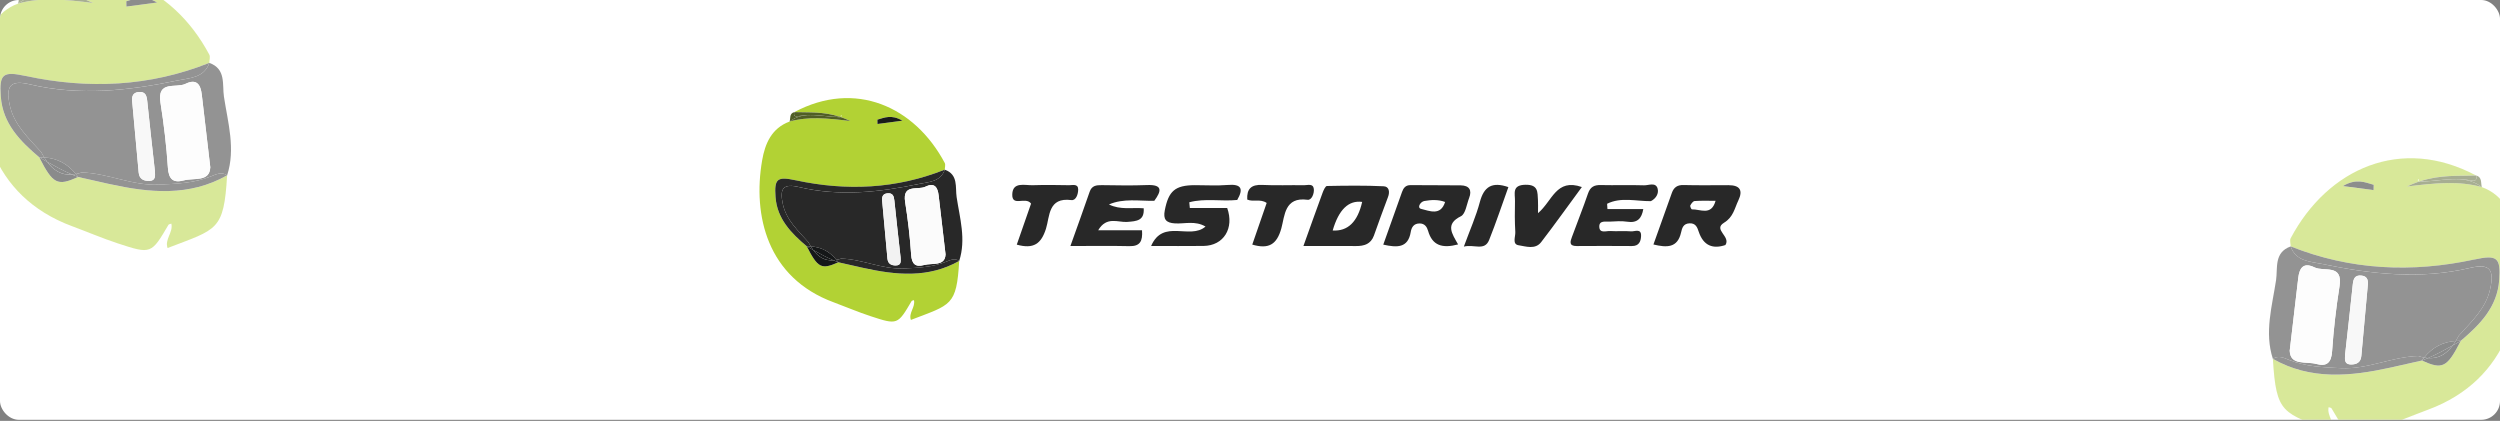 <svg width="790" height="133" viewBox="0 0 790 133" fill="none" xmlns="http://www.w3.org/2000/svg">
<rect x="0" y="0" width="790" height="133" fill="#808080" stroke="none"/>
<g clip-path="url(#clip0_1981_238)">
<rect width="790" height="132.657" rx="5.94" fill="white"/>
<path d="M272.861 84.679C270.202 84.092 267.543 83.478 264.885 82.884C259.581 85.286 258.441 84.706 254.925 77.83C249.993 73.66 245.573 69.173 245.06 62.243C244.628 56.373 245.668 55.732 251.437 56.973C267.436 60.421 283.205 59.733 298.542 53.613C298.556 52.904 298.839 52.047 298.542 51.501C289.008 33.572 270.175 25.205 251.019 35.421C255.539 35.583 260.135 35.199 265.371 36.892C265.465 36.892 265.56 36.892 265.654 36.879C265.701 36.879 265.728 36.858 265.762 36.852C265.776 36.791 265.776 36.717 265.742 36.622C265.539 35.974 266.255 36.703 265.762 36.852C265.749 36.912 265.715 36.96 265.661 36.993C266.666 37.331 267.692 37.742 268.751 38.255C261.268 37.331 255.35 36.778 249.521 38.404C243.799 40.509 241.741 45.421 240.836 50.671C237.82 68.1 242.436 87.763 263.367 95.502C267.294 96.953 271.14 98.613 275.114 99.915C283.643 102.715 283.664 102.641 288.07 95.138C288.164 94.976 288.515 94.956 288.812 94.841C289.311 97.101 287.044 98.869 287.84 101.096C300.607 96.177 302.26 96.744 303.11 82.452C293.387 87.972 283.171 86.946 272.861 84.679ZM285.162 38.134C281.815 38.579 279.548 38.876 277.28 39.18C277.274 38.728 277.26 38.276 277.253 37.817C279.48 37.182 281.687 36.096 285.162 38.134Z" fill="#B2D234"/>
<path d="M265.762 36.852C265.729 36.865 265.702 36.879 265.654 36.879C265.56 36.885 265.466 36.879 265.371 36.892C265.466 36.926 265.567 36.959 265.661 36.993C265.715 36.959 265.749 36.919 265.762 36.852Z" fill="#B2D234"/>
<path d="M298.549 53.612C297.213 57.499 293.401 57.499 290.445 58.12C277.901 60.738 265.283 62.155 252.53 59.125C247.557 57.944 246.289 59.469 247.362 64.449C248.461 69.53 252.173 72.857 255.425 76.5C255.675 76.973 255.931 77.425 256.201 77.863C259.528 78.079 262.22 79.51 264.312 82.121C264.791 82.027 265.29 81.905 265.816 81.723C272.557 81.892 278.745 85.171 285.648 84.84C290.223 84.624 294.669 84.456 298.961 82.722C300.25 82.202 301.66 81.473 303.111 82.452C305.324 75.637 303.3 68.943 302.294 62.276C301.829 59.199 302.888 55.157 298.549 53.619V53.612ZM283.009 83.882C281.653 83.882 280.573 83.356 280.425 81.71C279.892 75.596 279.305 69.49 278.752 63.383C278.644 62.182 278.974 61.244 280.378 61.095C282.105 60.913 282.47 61.932 282.618 63.383C283.219 69.307 283.907 75.218 284.582 81.325C284.602 82.371 284.973 83.882 283.009 83.889V83.882ZM291.97 83.754C289.278 84.483 288.117 83.423 287.922 80.481C287.557 74.915 286.896 69.355 286.026 63.842C285.101 57.998 290.007 60.184 292.429 58.997C295.297 57.593 296.316 59.166 296.613 61.777C297.281 67.688 297.996 73.592 298.792 80.38C298.623 84.24 294.622 83.032 291.97 83.754Z" fill="#282828"/>
<path d="M298.966 82.715C294.674 84.45 290.227 84.612 285.652 84.834C278.743 85.165 272.555 81.885 265.821 81.717C265.295 81.899 264.795 82.02 264.316 82.115C264.512 82.358 264.708 82.614 264.89 82.877C267.549 83.478 270.207 84.092 272.866 84.672C283.169 86.939 293.392 87.965 303.115 82.445C301.665 81.46 300.254 82.196 298.966 82.715Z" fill="#282828"/>
<path d="M251.444 56.974C245.674 55.732 244.635 56.373 245.067 62.243C245.573 69.173 250 73.66 254.932 77.831C255.371 77.817 255.789 77.831 256.208 77.858C255.938 77.426 255.681 76.967 255.432 76.494C252.179 72.858 248.468 69.531 247.368 64.443C246.288 59.457 247.564 57.938 252.537 59.119C265.29 62.149 277.915 60.732 290.452 58.114C293.407 57.5 297.226 57.5 298.556 53.606C283.218 59.727 267.449 60.415 251.45 56.967L251.444 56.974Z" fill="#282828"/>
<path d="M437.294 58.863C431.309 58.579 425.304 58.654 419.312 58.775C418.833 58.782 418.239 60.104 417.942 60.907C415.958 66.299 414.035 71.724 411.883 77.736C417.949 77.736 423.226 77.709 428.496 77.749C431.066 77.77 433.185 77.122 434.15 74.47C435.628 70.401 437.038 66.312 438.603 62.277C439.265 60.583 438.907 58.944 437.294 58.87V58.863ZM421.127 72.837C423.039 66.238 426.145 63.226 430.446 63.802C429.011 70.122 425.904 73.134 421.127 72.837Z" fill="#282828"/>
<path d="M461.621 58.573C456.337 58.485 451.047 58.573 445.757 58.498C444.131 58.478 443.476 59.45 443.038 60.664C441.04 66.184 439.097 71.717 437.113 77.304C441.499 78.276 444.941 78.404 445.791 73.323C446.047 71.805 446.762 70.604 448.625 70.61C450.217 70.617 450.926 71.731 451.27 72.932C452.599 77.581 455.737 78.573 460.757 77.237C458.847 73.836 456.594 70.82 461.641 68.336C463.112 67.614 463.47 64.564 464.246 62.554C465.21 60.077 464.279 58.62 461.621 58.573ZM449.111 66.022C447.653 65.685 448.847 63.721 450.096 63.512C452.194 63.154 454.394 62.986 456.654 63.822C455.237 68.357 451.614 66.596 449.111 66.022Z" fill="#282828"/>
<path d="M546.229 58.512C541.486 58.512 536.742 58.599 532.005 58.471C530.028 58.417 528.935 59.22 528.314 60.941C526.378 66.353 524.448 71.764 522.484 77.257C526.722 78.276 530.096 78.384 531.216 73.478C531.526 72.115 531.877 70.671 533.868 70.57C535.878 70.469 536.358 71.913 536.796 73.222C538.314 77.763 541.398 78.721 545.224 77.432C547.032 74.706 541.216 72.56 544.785 70.388C547.741 68.586 548.112 65.867 549.313 63.35C550.845 60.138 549.819 58.519 546.223 58.519L546.229 58.512ZM534.617 66.157C534.455 66.157 533.996 65.199 534.138 64.915C534.428 64.349 535.001 63.559 535.514 63.525C537.633 63.37 539.765 63.458 542.12 63.458C540.757 68.336 537.262 66.049 534.617 66.157Z" fill="#282828"/>
<path d="M356.181 70.124C359.278 69.909 361.667 69.692 361.411 65.819C357.767 65.522 354.022 66.406 350.426 64.605C355.061 62.601 359.96 63.545 364.758 63.458C367.005 60.388 367.551 58.262 362.403 58.478C357.673 58.674 352.922 58.566 348.185 58.505C346.431 58.485 345.007 58.633 344.326 60.61C342.403 66.197 340.378 71.751 338.246 77.743C344.859 77.743 350.871 77.641 356.876 77.783C360.21 77.864 361.141 76.278 360.878 72.769H347.025C349.67 68.249 353.32 70.327 356.188 70.131L356.181 70.124Z" fill="#282828"/>
<path d="M387.913 58.451C384.479 58.741 381.004 58.498 377.549 58.512C371.307 58.539 369.263 60.354 368.075 66.46C367.529 69.274 368.399 70.428 371.321 70.597C374.398 70.772 377.67 69.666 380.943 71.589C376.017 75.887 367.569 68.984 363.75 77.729C369.816 77.729 375.073 77.783 380.322 77.716C386.685 77.635 390.079 72.129 387.792 65.718H375.983C375.929 65.118 375.876 64.517 375.815 63.917C380.714 62.587 385.95 63.694 390.963 63.188C393.001 59.659 392.32 58.073 387.907 58.451H387.913Z" fill="#282828"/>
<path d="M523.803 59.551C523.162 57.486 520.976 58.606 519.511 58.559C514.964 58.411 510.409 58.586 505.861 58.478C503.756 58.424 502.528 59.059 501.806 61.157C500.233 65.766 498.405 70.287 496.738 74.862C496.232 76.245 495.659 77.763 498.202 77.749C504.026 77.716 509.849 77.695 515.672 77.749C517.933 77.776 518.506 76.278 518.58 74.605C518.695 72.028 516.549 73.215 515.395 73.107C513.229 72.912 511.023 73.154 508.85 73.006C507.588 72.918 505.463 73.876 505.375 71.683C505.287 69.565 507.366 70.091 508.709 70.03C510.524 69.949 512.386 69.774 514.161 70.057C517.48 70.59 518.796 68.93 519.282 66.063H507.953C507.919 65.502 507.879 64.949 507.845 64.389C512.211 62.196 517.035 63.606 521.677 63.566C523.337 62.716 524.262 61.076 523.789 59.551H523.803Z" fill="#282828"/>
<path d="M486.008 67.364C486.008 65.353 486.068 64.287 485.994 63.234C485.825 60.758 486.17 58.322 482.087 58.383C477.647 58.444 478.788 61.224 478.734 63.525C478.659 66.784 478.646 70.056 478.835 73.309C478.923 74.766 477.782 77.182 479.867 77.499C482.168 77.85 485.13 78.957 487.013 76.507C491.372 70.832 495.529 65.002 499.867 59.105C491.716 56.244 490.556 63.558 486.008 67.357V67.364Z" fill="#282828"/>
<path d="M413.172 63.134C414.508 63.316 415.331 61.123 415.169 59.706C414.96 57.85 413.179 58.559 412.052 58.532C407.673 58.444 403.273 58.66 398.901 58.437C395.338 58.255 393.941 59.733 394.13 63.059C396.08 63.916 398.239 62.729 400.27 64.132C398.759 68.498 397.234 72.904 395.716 77.29C400.817 78.788 403.476 77.371 404.92 72.101C405.992 68.208 405.891 62.148 413.165 63.127L413.172 63.134Z" fill="#282828"/>
<path d="M340.709 59.895C340.703 57.945 338.928 58.552 337.815 58.525C333.995 58.451 330.17 58.404 326.35 58.525C323.827 58.606 320.041 57.358 319.879 61.359C319.717 65.529 324.103 61.953 325.817 64.342C324.441 68.302 322.916 72.682 321.303 77.304C326.614 78.788 329.009 77.041 330.52 72.304C331.748 68.458 331.148 62.257 338.543 63.228C340.048 63.424 340.703 61.305 340.703 59.902L340.709 59.895Z" fill="#282828"/>
<path d="M467.639 63.815C466.445 68.323 464.515 72.634 462.578 77.924C465.871 77.115 469.123 79.436 470.574 75.812C472.767 70.333 474.629 64.719 476.647 59.126C471.492 57.337 468.928 58.964 467.639 63.822V63.815Z" fill="#282828"/>
<path d="M263.09 36.879C261.868 36.764 260.647 36.636 259.426 36.528C260.647 36.657 261.875 36.805 263.09 36.879Z" fill="#505E25"/>
<path d="M251.942 36.75C251.078 36.926 250.7 36.298 251.018 35.428C249.385 35.86 249.85 37.331 249.52 38.403C251.281 37.074 253.123 36.548 254.999 36.393C253.98 36.433 252.961 36.541 251.935 36.75H251.942Z" fill="#505E25"/>
<path d="M268.75 38.255C267.691 37.742 266.665 37.337 265.66 36.993C265.599 37.027 265.518 37.054 265.403 37.047C264.628 37.007 263.858 36.946 263.082 36.879C261.868 36.804 260.64 36.656 259.418 36.528C257.947 36.406 256.476 36.325 254.999 36.393C253.123 36.548 251.281 37.074 249.52 38.403C255.349 36.784 261.26 37.331 268.75 38.255Z" fill="#505E25"/>
<path d="M251.944 36.75C252.969 36.541 253.988 36.433 255.007 36.393C256.465 36.271 257.942 36.379 259.427 36.528C260.648 36.629 261.87 36.764 263.091 36.879C263.853 36.926 264.616 36.939 265.378 36.899C260.142 35.205 255.547 35.583 251.026 35.428C250.709 36.305 251.08 36.932 251.951 36.75H251.944Z" fill="#505E25"/>
<path d="M263.09 36.879C263.866 36.946 264.635 37.014 265.411 37.047C265.526 37.047 265.607 37.027 265.667 36.993C265.573 36.96 265.472 36.926 265.377 36.892C264.622 36.933 263.859 36.919 263.09 36.872V36.879Z" fill="#505E25"/>
<path d="M255.004 36.393C256.482 36.332 257.953 36.406 259.424 36.528C257.939 36.372 256.461 36.271 255.004 36.393Z" fill="#505E25"/>
<path d="M263.34 82.249C261.147 81.305 259.048 80.164 256.977 78.99C258.562 81.123 260.553 82.459 263.34 82.249Z" fill="#151718"/>
<path d="M256.97 78.997C256.289 78.613 255.607 78.221 254.926 77.83C258.441 84.706 259.588 85.279 264.885 82.884C264.359 82.688 263.846 82.472 263.333 82.257C260.547 82.472 258.556 81.13 256.97 78.997Z" fill="#151718"/>
<path d="M263.342 82.25C263.659 82.223 263.983 82.183 264.314 82.115C262.222 79.504 259.523 78.073 256.203 77.857C256.453 78.255 256.709 78.633 256.972 78.991C259.051 80.165 261.142 81.305 263.335 82.25H263.342Z" fill="#151718"/>
<path d="M264.885 82.878C264.696 82.608 264.507 82.358 264.312 82.115C263.974 82.183 263.65 82.223 263.34 82.25C263.853 82.473 264.365 82.682 264.892 82.878H264.885Z" fill="#151718"/>
<path d="M256.97 78.998C256.7 78.64 256.444 78.262 256.201 77.864C255.783 77.837 255.364 77.824 254.926 77.837C255.607 78.229 256.289 78.613 256.97 79.005V78.998Z" fill="#151718"/>
<path d="M285.162 38.134C281.687 36.096 279.481 37.189 277.254 37.817C277.261 38.269 277.274 38.721 277.281 39.18C279.548 38.876 281.815 38.579 285.162 38.134Z" fill="#191C19"/>
<path d="M292.428 58.998C290.006 60.186 285.1 57.999 286.025 63.843C286.895 69.356 287.55 74.916 287.921 80.483C288.116 83.424 289.277 84.484 291.969 83.755C294.621 83.04 298.629 84.248 298.791 80.381C297.995 73.593 297.28 67.689 296.612 61.778C296.315 59.16 295.296 57.588 292.428 58.998Z" fill="#FBFBFB"/>
<path d="M282.624 63.383C282.475 61.932 282.111 60.913 280.383 61.095C278.98 61.244 278.649 62.182 278.757 63.383C279.31 69.489 279.898 75.603 280.431 81.709C280.572 83.356 281.652 83.889 283.015 83.882C284.978 83.882 284.607 82.371 284.587 81.318C283.912 75.218 283.231 69.3 282.624 63.376V63.383Z" fill="#F2F2F2"/>
<g opacity="0.5">
<path d="M34.495 58.149C31.218 57.426 27.942 56.669 24.666 55.938C18.13 58.898 16.725 58.183 12.393 49.709C6.314 44.571 0.868 39.041 0.236 30.501C-0.296 23.267 0.984 22.477 8.094 24.007C27.809 28.256 47.242 27.408 66.142 19.866C66.159 18.993 66.508 17.937 66.142 17.264C54.393 -4.83 31.185 -15.141 7.578 -2.552C13.149 -2.352 18.812 -2.826 25.265 -0.739C25.381 -0.739 25.498 -0.739 25.614 -0.756C25.672 -0.756 25.706 -0.781 25.747 -0.789C25.764 -0.864 25.764 -0.955 25.722 -1.072C25.473 -1.87 26.354 -0.972 25.747 -0.789C25.73 -0.714 25.689 -0.656 25.622 -0.614C26.861 -0.198 28.125 0.309 29.431 0.941C20.209 -0.198 12.917 -0.88 5.732 1.124C-1.319 3.718 -3.855 9.771 -4.969 16.241C-8.686 37.719 -2.999 61.95 22.795 71.487C27.635 73.275 32.374 75.32 37.272 76.925C47.782 80.376 47.807 80.284 53.237 71.038C53.353 70.838 53.786 70.814 54.152 70.672C54.767 73.458 51.973 75.636 52.954 78.38C68.687 72.319 70.724 73.017 71.772 55.405C59.789 62.207 47.2 60.943 34.495 58.149ZM49.653 0.791C45.529 1.34 42.735 1.706 39.941 2.08C39.933 1.523 39.916 0.966 39.908 0.4C42.652 -0.381 45.371 -1.72 49.653 0.791Z" fill="#B2D234"/>
<path d="M66.152 19.866C64.505 24.656 59.807 24.656 56.165 25.421C40.707 28.647 25.158 30.393 9.442 26.66C3.314 25.205 1.751 27.084 3.073 33.221C4.428 39.482 9.001 43.581 13.009 48.071C13.317 48.654 13.633 49.211 13.966 49.751C18.065 50.017 21.383 51.78 23.96 54.998C24.551 54.882 25.166 54.732 25.815 54.507C34.122 54.715 41.747 58.757 50.253 58.349C55.891 58.083 61.371 57.875 66.659 55.738C68.247 55.098 69.985 54.2 71.773 55.406C74.5 47.007 72.006 38.758 70.767 30.543C70.193 26.751 71.499 21.77 66.152 19.875V19.866ZM47.002 57.168C45.331 57.168 44 56.52 43.817 54.491C43.16 46.957 42.437 39.432 41.755 31.907C41.622 30.427 42.029 29.271 43.759 29.088C45.888 28.863 46.337 30.119 46.52 31.907C47.26 39.207 48.108 46.492 48.939 54.017C48.964 55.306 49.422 57.168 47.002 57.177V57.168ZM58.045 57.01C54.727 57.908 53.297 56.603 53.055 52.977C52.606 46.117 51.791 39.266 50.719 32.472C49.58 25.271 55.625 27.965 58.61 26.502C62.144 24.772 63.4 26.71 63.765 29.928C64.589 37.212 65.47 44.488 66.451 52.853C66.243 57.609 61.312 56.121 58.045 57.01Z" fill="#282828"/>
<path d="M66.667 55.73C61.379 57.867 55.899 58.066 50.261 58.341C41.747 58.748 34.122 54.707 25.823 54.499C25.174 54.724 24.559 54.873 23.969 54.99C24.21 55.289 24.451 55.605 24.675 55.929C27.952 56.669 31.228 57.426 34.504 58.141C47.202 60.935 59.799 62.199 71.781 55.397C69.993 54.183 68.256 55.089 66.667 55.73Z" fill="#282828"/>
<path d="M8.103 24.007C0.994 22.477 -0.287 23.267 0.246 30.501C0.869 39.041 6.324 44.57 12.402 49.709C12.943 49.692 13.458 49.709 13.974 49.742C13.641 49.21 13.325 48.645 13.018 48.063C9.01 43.581 4.436 39.481 3.081 33.212C1.751 27.067 3.322 25.196 9.45 26.651C25.166 30.384 40.724 28.638 56.174 25.412C59.816 24.655 64.522 24.655 66.16 19.857C47.26 27.399 27.827 28.247 8.112 23.998L8.103 24.007Z" fill="#282828"/>
<path d="M8.718 -0.914C7.653 -0.698 7.188 -1.471 7.578 -2.544C5.566 -2.012 6.14 -0.199 5.732 1.123C7.903 -0.515 10.173 -1.164 12.484 -1.355C11.229 -1.305 9.973 -1.172 8.709 -0.914H8.718Z" fill="#505E25"/>
<path d="M29.431 0.94C28.125 0.308 26.861 -0.19 25.622 -0.615C25.548 -0.573 25.448 -0.54 25.306 -0.548C24.35 -0.598 23.402 -0.673 22.446 -0.756C20.949 -0.847 19.436 -1.03 17.931 -1.188C16.118 -1.338 14.305 -1.438 12.484 -1.355C10.173 -1.163 7.903 -0.515 5.732 1.123C12.917 -0.872 20.201 -0.199 29.431 0.94Z" fill="#505E25"/>
<path d="M22.763 55.156C20.061 53.992 17.475 52.587 14.922 51.14C16.876 53.767 19.329 55.414 22.763 55.156Z" fill="#151718"/>
<path d="M14.914 51.148C14.074 50.675 13.234 50.192 12.395 49.71C16.727 58.183 18.14 58.89 24.668 55.938C24.019 55.697 23.387 55.431 22.755 55.165C19.321 55.431 16.868 53.776 14.914 51.148Z" fill="#151718"/>
<path d="M22.762 55.156C23.153 55.123 23.552 55.073 23.96 54.99C21.382 51.772 18.056 50.009 13.965 49.743C14.273 50.234 14.588 50.699 14.913 51.14C17.474 52.587 20.052 53.992 22.754 55.156H22.762Z" fill="#151718"/>
<path d="M24.666 55.929C24.433 55.596 24.2 55.289 23.959 54.989C23.543 55.072 23.144 55.122 22.762 55.156C23.394 55.43 24.026 55.688 24.674 55.929H24.666Z" fill="#151718"/>
<path d="M14.914 51.148C14.581 50.707 14.265 50.241 13.966 49.751C13.451 49.718 12.935 49.701 12.395 49.718C13.234 50.2 14.074 50.674 14.914 51.156V51.148Z" fill="#151718"/>
<path d="M49.656 0.791C45.373 -1.721 42.654 -0.374 39.91 0.4C39.919 0.957 39.935 1.514 39.943 2.079C42.737 1.705 45.531 1.339 49.656 0.791Z" fill="#191C19"/>
<path d="M58.606 26.502C55.621 27.965 49.576 25.271 50.715 32.472C51.788 39.266 52.594 46.117 53.052 52.977C53.293 56.603 54.723 57.908 58.041 57.01C61.309 56.129 66.248 57.617 66.448 52.853C65.466 44.488 64.585 37.212 63.762 29.928C63.396 26.701 62.14 24.764 58.606 26.502Z" fill="#FBFBFB"/>
<path d="M46.526 31.906C46.343 30.119 45.894 28.863 43.766 29.087C42.036 29.27 41.629 30.426 41.762 31.906C42.443 39.432 43.167 46.965 43.824 54.49C43.998 56.519 45.329 57.176 47.008 57.168C49.428 57.168 48.971 55.305 48.946 54.008C48.114 46.491 47.275 39.199 46.526 31.898V31.906Z" fill="#F2F2F2"/>
</g>
<g opacity="0.5">
<path d="M755.505 116.149C758.782 115.426 762.058 114.669 765.334 113.938C771.87 116.898 773.275 116.183 777.607 107.709C783.686 102.571 789.132 97.041 789.764 88.501C790.296 81.267 789.016 80.477 781.906 82.007C762.191 86.256 742.758 85.408 723.858 77.866C723.841 76.993 723.492 75.937 723.858 75.263C735.607 53.17 758.815 42.859 782.422 55.448C776.851 55.648 771.188 55.174 764.735 57.261C764.619 57.261 764.502 57.261 764.386 57.244C764.328 57.244 764.295 57.219 764.253 57.211C764.236 57.136 764.236 57.045 764.278 56.928C764.527 56.13 763.646 57.028 764.253 57.211C764.27 57.286 764.311 57.344 764.378 57.386C763.139 57.801 761.875 58.309 760.569 58.941C769.791 57.801 777.083 57.12 784.268 59.124C791.319 61.718 793.855 67.772 794.969 74.241C798.686 95.719 792.999 119.949 767.205 129.487C762.365 131.275 757.626 133.32 752.728 134.925C742.218 138.376 742.193 138.285 736.763 129.038C736.646 128.838 736.214 128.813 735.848 128.672C735.233 131.458 738.027 133.636 737.046 136.38C721.313 130.319 719.276 131.017 718.228 113.405C730.21 120.207 742.8 118.943 755.505 116.149ZM740.347 58.791C744.471 59.34 747.265 59.706 750.059 60.08C750.067 59.523 750.084 58.966 750.092 58.4C747.348 57.619 744.629 56.28 740.347 58.791Z" fill="#B2D234"/>
<path d="M764.252 57.211C764.294 57.228 764.327 57.244 764.385 57.244C764.502 57.252 764.618 57.244 764.734 57.261C764.618 57.302 764.493 57.344 764.377 57.386C764.31 57.344 764.269 57.294 764.252 57.211Z" fill="#B2D234"/>
<path d="M723.848 77.866C725.495 82.656 730.193 82.656 733.835 83.421C749.293 86.647 764.842 88.393 780.558 84.66C786.686 83.205 788.249 85.084 786.927 91.221C785.572 97.482 780.999 101.581 776.991 106.071C776.683 106.653 776.367 107.211 776.034 107.751C771.935 108.017 768.617 109.78 766.04 112.998C765.449 112.882 764.834 112.732 764.185 112.507C755.878 112.715 748.253 116.756 739.747 116.349C734.109 116.083 728.629 115.875 723.341 113.738C721.753 113.098 720.015 112.2 718.227 113.405C715.5 105.007 717.994 96.758 719.233 88.543C719.807 84.751 718.501 79.77 723.848 77.874V77.866ZM742.998 115.168C744.669 115.168 746 114.52 746.183 112.491C746.84 104.957 747.563 97.432 748.245 89.907C748.378 88.427 747.971 87.271 746.241 87.088C744.112 86.863 743.663 88.119 743.48 89.907C742.74 97.207 741.892 104.492 741.061 112.017C741.036 113.306 740.578 115.168 742.998 115.177V115.168ZM731.955 115.01C735.273 115.908 736.703 114.603 736.945 110.977C737.394 104.117 738.208 97.266 739.281 90.472C740.42 83.271 734.375 85.965 731.39 84.502C727.856 82.772 726.6 84.71 726.235 87.928C725.411 95.212 724.53 102.488 723.549 110.853C723.757 115.609 728.688 114.121 731.955 115.01Z" fill="#282828"/>
<path d="M723.333 113.73C728.621 115.867 734.101 116.066 739.739 116.341C748.253 116.748 755.878 112.707 764.177 112.499C764.826 112.724 765.441 112.873 766.031 112.99C765.79 113.289 765.549 113.605 765.324 113.929C762.048 114.669 758.772 115.426 755.496 116.141C742.799 118.935 730.201 120.199 718.219 113.397C720.007 112.183 721.744 113.089 723.333 113.73Z" fill="#282828"/>
<path d="M781.895 82.007C789.004 80.477 790.285 81.267 789.753 88.501C789.129 97.041 783.674 102.57 777.596 107.709C777.055 107.692 776.54 107.709 776.024 107.742C776.357 107.21 776.673 106.645 776.98 106.063C780.988 101.581 785.562 97.481 786.917 91.212C788.247 85.067 786.676 83.196 780.548 84.651C764.832 88.385 749.274 86.638 733.824 83.412C730.182 82.655 725.476 82.655 723.838 77.857C742.738 85.399 762.171 86.248 781.886 81.998L781.895 82.007Z" fill="#282828"/>
<path d="M767.547 57.245C769.052 57.103 770.557 56.946 772.062 56.812C770.557 56.971 769.044 57.153 767.547 57.245Z" fill="#505E25"/>
<path d="M781.284 57.086C782.349 57.302 782.814 56.529 782.424 55.456C784.436 55.988 783.862 57.801 784.27 59.123C782.099 57.485 779.829 56.836 777.518 56.645C778.773 56.695 780.029 56.828 781.293 57.086H781.284Z" fill="#505E25"/>
<path d="M760.571 58.94C761.877 58.308 763.141 57.809 764.38 57.385C764.454 57.427 764.554 57.46 764.696 57.452C765.652 57.402 766.6 57.327 767.556 57.244C769.053 57.153 770.566 56.97 772.071 56.812C773.884 56.662 775.697 56.562 777.518 56.645C779.829 56.837 782.099 57.485 784.27 59.123C777.085 57.128 769.801 57.801 760.571 58.94Z" fill="#505E25"/>
<path d="M781.282 57.086C780.018 56.828 778.762 56.695 777.507 56.645C775.711 56.495 773.89 56.629 772.06 56.811C770.555 56.936 769.05 57.102 767.545 57.244C766.605 57.302 765.666 57.319 764.726 57.269C771.179 55.182 776.842 55.647 782.413 55.456C782.804 56.537 782.346 57.31 781.274 57.086H781.282Z" fill="#505E25"/>
<path d="M767.547 57.245C766.591 57.328 765.643 57.411 764.686 57.453C764.545 57.453 764.445 57.428 764.37 57.386C764.487 57.344 764.612 57.303 764.728 57.261C765.659 57.311 766.599 57.294 767.547 57.236V57.245Z" fill="#505E25"/>
<path d="M777.508 56.645C775.687 56.571 773.874 56.662 772.061 56.812C773.891 56.62 775.712 56.496 777.508 56.645Z" fill="#505E25"/>
<path d="M767.237 113.156C769.939 111.992 772.525 110.586 775.078 109.14C773.124 111.767 770.671 113.414 767.237 113.156Z" fill="#151718"/>
<path d="M775.086 109.148C775.926 108.675 776.766 108.192 777.605 107.71C773.273 116.183 771.86 116.89 765.332 113.938C765.981 113.697 766.613 113.431 767.245 113.165C770.679 113.431 773.132 111.776 775.086 109.148Z" fill="#151718"/>
<path d="M767.238 113.156C766.847 113.123 766.448 113.073 766.04 112.99C768.618 109.772 771.944 108.009 776.035 107.743C775.727 108.234 775.412 108.699 775.087 109.14C772.526 110.587 769.948 111.992 767.246 113.156H767.238Z" fill="#151718"/>
<path d="M765.334 113.929C765.567 113.596 765.8 113.289 766.041 112.989C766.457 113.072 766.856 113.122 767.238 113.156C766.606 113.43 765.974 113.688 765.326 113.929H765.334Z" fill="#151718"/>
<path d="M775.086 109.148C775.419 108.707 775.735 108.241 776.034 107.751C776.549 107.717 777.065 107.701 777.605 107.717C776.766 108.2 775.926 108.674 775.086 109.156V109.148Z" fill="#151718"/>
<path d="M740.344 58.791C744.627 56.279 747.346 57.626 750.09 58.4C750.082 58.957 750.065 59.514 750.057 60.079C747.263 59.705 744.469 59.339 740.344 58.791Z" fill="#191C19"/>
<path d="M731.394 84.502C734.379 85.965 740.424 83.271 739.285 90.472C738.212 97.266 737.405 104.117 736.948 110.977C736.707 114.603 735.277 115.908 731.959 115.01C728.691 114.129 723.752 115.617 723.552 110.853C724.534 102.488 725.415 95.212 726.238 87.928C726.604 84.701 727.86 82.764 731.394 84.502Z" fill="#FBFBFB"/>
<path d="M743.474 89.906C743.657 88.119 744.106 86.863 746.234 87.088C747.964 87.27 748.371 88.426 748.238 89.906C747.557 97.432 746.833 104.965 746.176 112.49C746.002 114.519 744.671 115.176 742.992 115.168C740.572 115.168 741.029 113.305 741.054 112.008C741.886 104.491 742.725 97.199 743.474 89.898V89.906Z" fill="#F2F2F2"/>
</g>
</g>
<defs>
<clipPath id="clip0_1981_238">
<rect width="790" height="132.657" rx="5.94" fill="white"/>
</clipPath>
</defs>
</svg>
